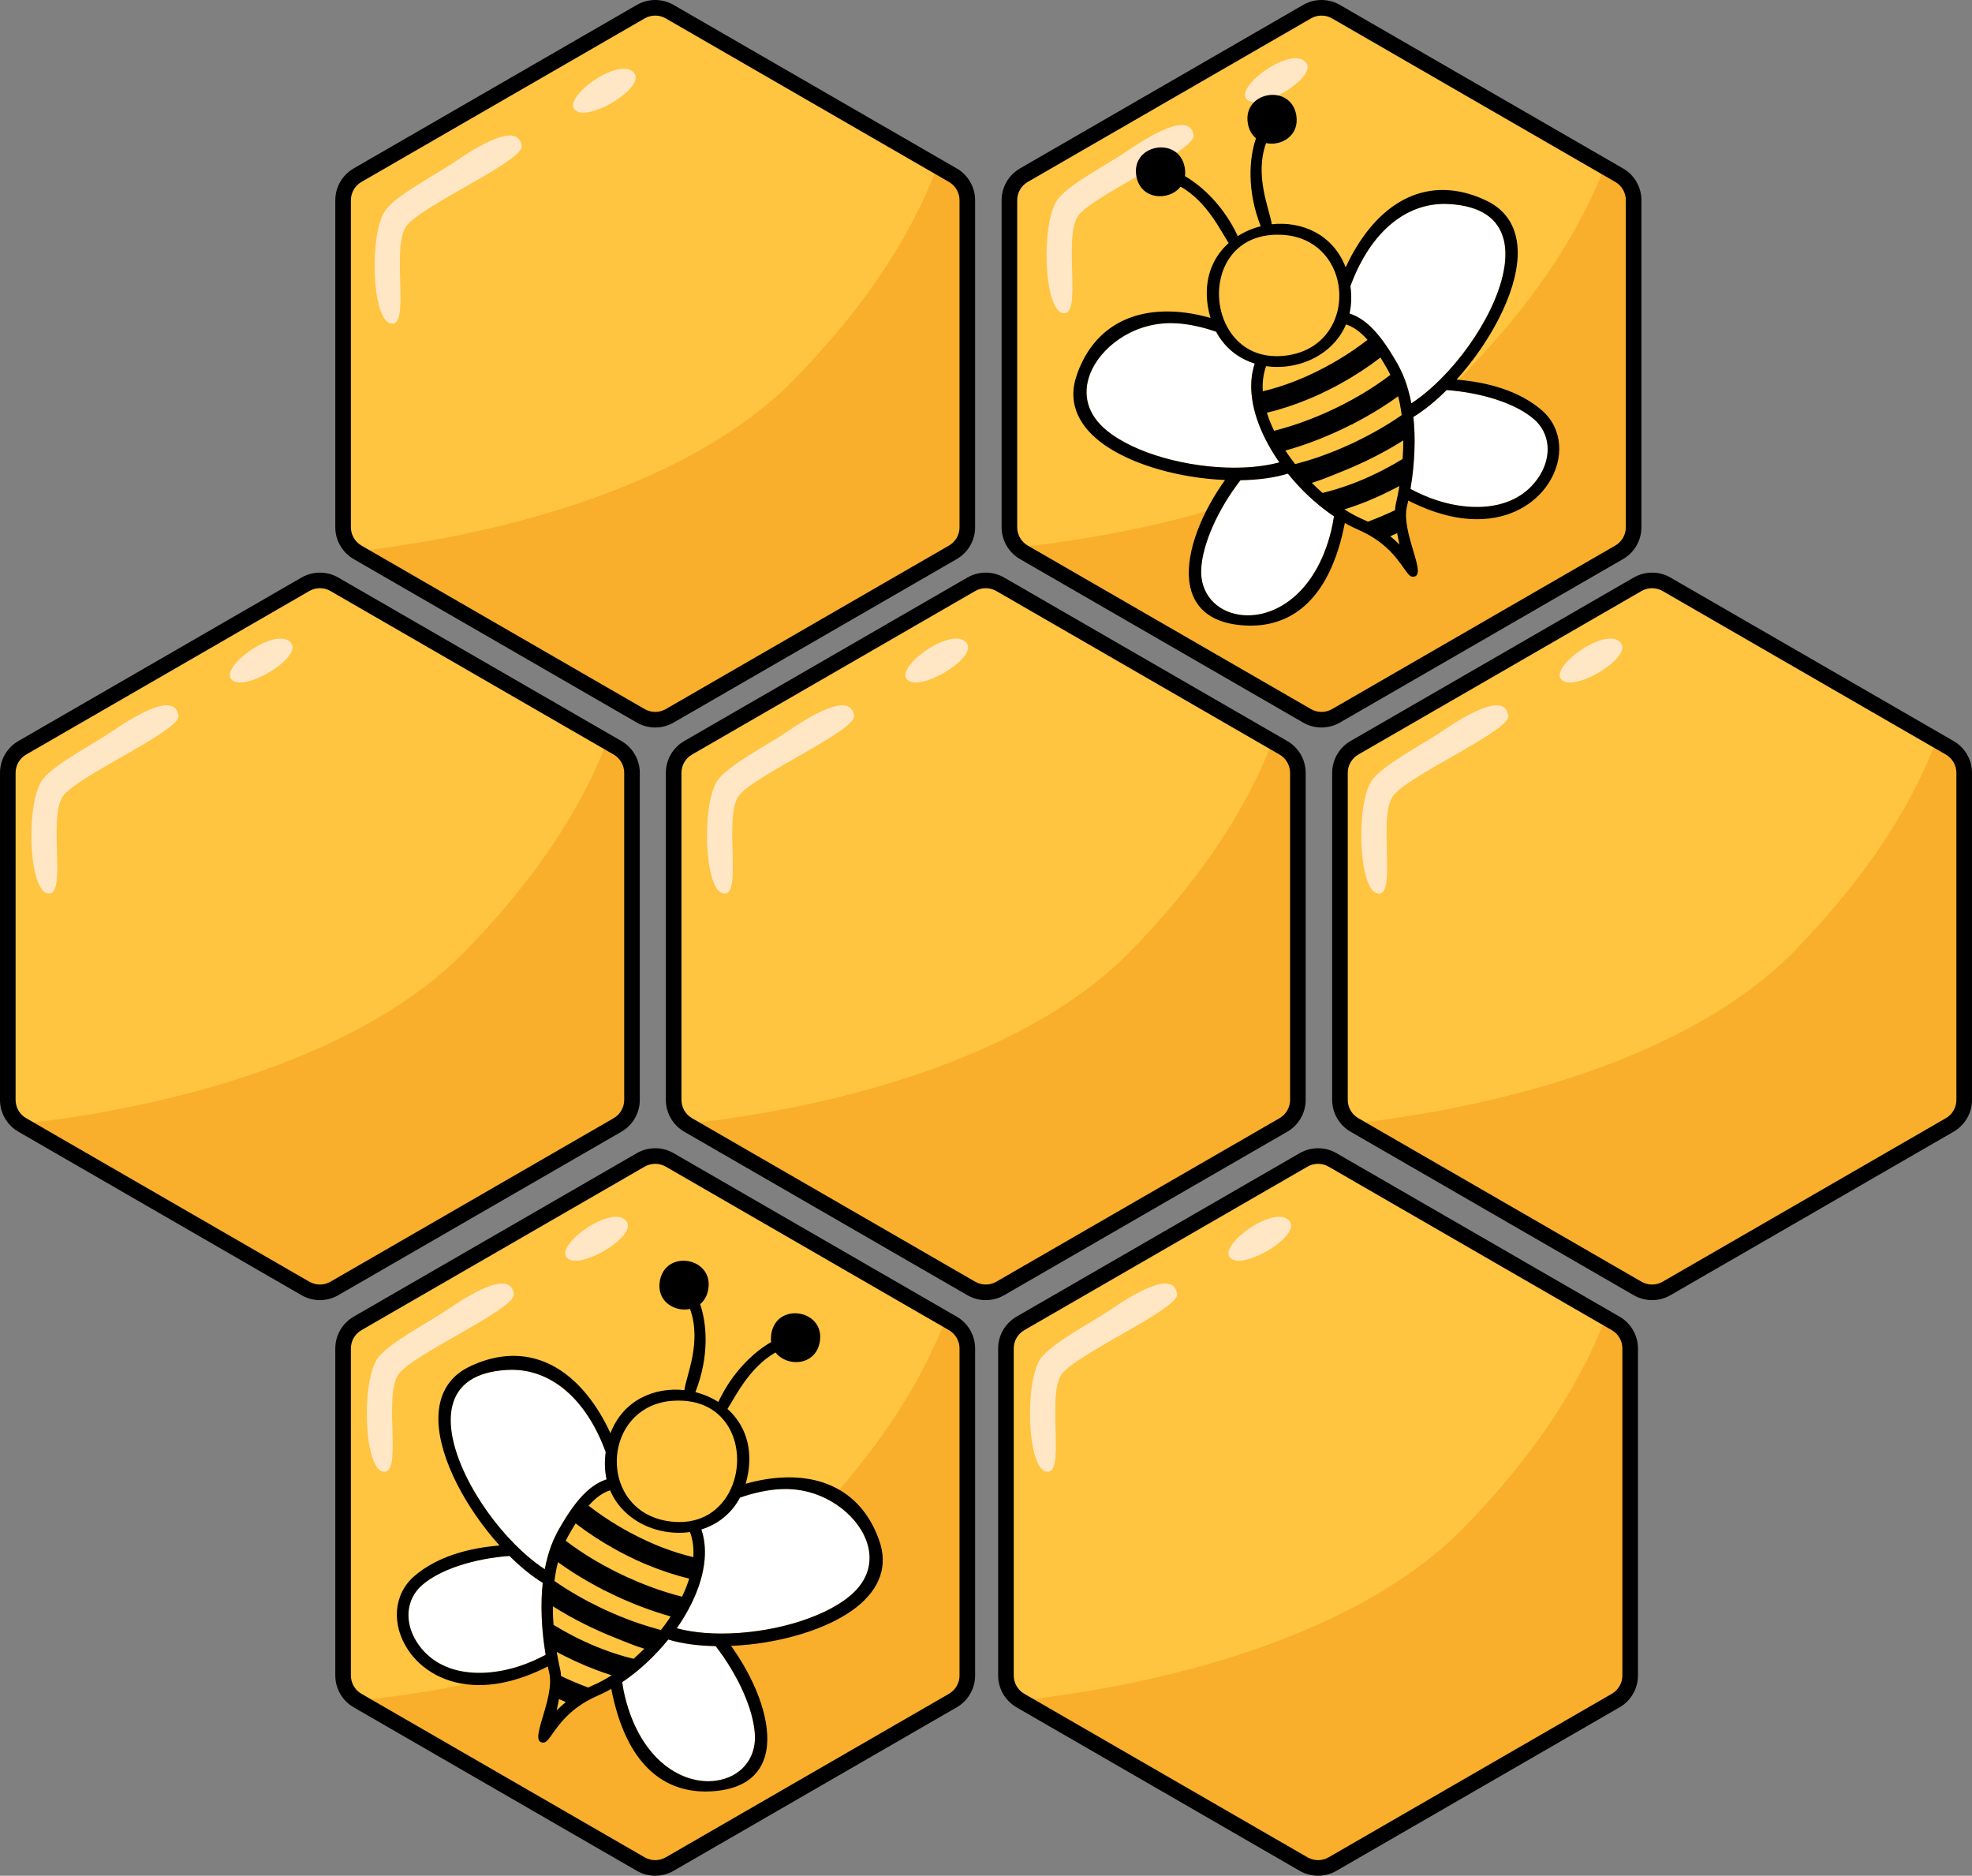 <?xml version="1.0" encoding="UTF-8"?><svg xmlns="http://www.w3.org/2000/svg" xmlns:xlink="http://www.w3.org/1999/xlink" height="1152.7" preserveAspectRatio="xMidYMid meet" version="1.0" viewBox="0.0 0.0 1212.0 1152.7" width="1212.0" zoomAndPan="magnify"><rect x="0.0" y="0.0" width="1212.0" height="1152.7" fill="#808080" stroke="none"/><defs><clipPath id="a"><path d="M 0 0 L 1211.988 0 L 1211.988 1152.691 L 0 1152.691 Z M 0 0"/></clipPath></defs><g><g id="change1_1"><path d="M 809.43 3.641 L 623.164 111.18 C 621.445 112.172 620.383 114.012 620.383 115.988 L 620.383 331.074 C 620.383 333.062 621.445 334.898 623.164 335.891 L 809.43 443.43 C 811.148 444.426 813.27 444.426 814.988 443.43 L 1001.262 335.891 C 1002.98 334.898 1004.039 333.062 1004.039 331.074 L 1004.039 115.988 C 1004.039 114.012 1002.98 112.172 1001.262 111.18 L 814.988 3.641 C 813.27 2.648 811.148 2.648 809.43 3.641 Z M 1012.59 355.527 L 826.328 463.07 C 824.609 464.062 823.551 465.898 823.551 467.887 L 823.551 682.965 C 823.551 684.953 824.609 686.789 826.328 687.781 L 1012.59 795.32 C 1014.309 796.316 1016.43 796.316 1018.148 795.32 L 1204.422 687.781 C 1206.141 686.789 1207.199 684.953 1207.199 682.965 L 1207.199 467.887 C 1207.199 465.898 1206.141 464.062 1204.422 463.07 L 1018.148 355.527 C 1016.43 354.535 1014.309 354.535 1012.59 355.527 Z M 993.023 813.277 L 818.973 712.777 C 813.477 709.613 806.707 709.613 801.215 712.777 L 627.133 813.277 C 621.637 816.441 618.254 822.316 618.254 828.672 L 618.254 1029.648 C 618.254 1036 621.637 1041.809 627.098 1045.012 C 627.098 1045.039 627.133 1045.039 627.133 1045.039 L 801.215 1145.539 C 802.812 1146.469 804.504 1147.109 806.262 1147.488 C 809.867 1148.289 813.668 1147.941 817.117 1146.469 C 817.758 1146.211 818.363 1145.891 818.973 1145.539 L 993.023 1045.039 C 998.516 1041.852 1001.898 1036 1001.898 1029.648 L 1001.898 828.672 C 1001.898 822.316 998.516 816.441 993.023 813.277 Z M 399.914 709.262 L 213.648 816.801 C 211.93 817.793 210.867 819.629 210.867 821.617 L 210.867 1036.699 C 210.867 1038.68 211.93 1040.52 213.648 1041.512 L 399.914 1149.051 C 401.637 1150.051 403.754 1150.051 405.477 1149.051 L 591.738 1041.512 C 593.461 1040.52 594.52 1038.68 594.52 1036.699 L 594.52 821.617 C 594.52 819.629 593.461 817.793 591.738 816.801 L 405.477 709.262 C 403.754 708.266 401.637 708.266 399.914 709.262 Z M 603.078 355.527 L 416.812 463.07 C 415.094 464.062 414.035 465.898 414.035 467.887 L 414.035 682.965 C 414.035 684.953 415.094 686.789 416.812 687.781 L 603.078 795.32 C 604.801 796.316 606.918 796.316 608.641 795.32 L 794.906 687.781 C 796.625 686.789 797.684 684.953 797.684 682.965 L 797.684 467.887 C 797.684 465.898 796.625 464.062 794.906 463.07 L 608.641 355.527 C 606.918 354.535 604.801 354.535 603.078 355.527 Z M 193.836 355.527 L 7.57 463.07 C 5.852 464.062 4.793 465.898 4.793 467.887 L 4.793 682.965 C 4.793 684.953 5.852 686.789 7.57 687.781 L 193.836 795.32 C 195.559 796.316 197.676 796.316 199.395 795.32 L 385.66 687.781 C 387.383 686.789 388.441 684.953 388.441 682.965 L 388.441 467.887 C 388.441 465.898 387.383 464.062 385.66 463.07 L 199.395 355.527 C 197.676 354.535 195.559 354.535 193.836 355.527 Z M 405.477 3.641 L 591.738 111.18 C 593.461 112.172 594.52 114.012 594.52 115.988 L 594.52 331.074 C 594.52 333.062 593.461 334.898 591.738 335.891 L 405.477 443.43 C 403.754 444.426 401.637 444.426 399.914 443.43 L 213.648 335.891 C 211.93 334.898 210.867 333.062 210.867 331.074 L 210.867 115.988 C 210.867 114.012 211.93 112.172 213.648 111.18 L 399.914 3.641 C 401.637 2.648 403.754 2.648 405.477 3.641" fill="#ffc440"/></g><g id="change2_1"><path d="M 993.023 104.531 L 986.824 100.961 C 969.324 146.852 938.859 189.801 899.93 229.785 C 838.738 292.73 727.027 325.18 627.098 336.262 C 627.098 336.293 627.133 336.293 627.133 336.293 L 801.215 436.797 C 802.812 437.723 804.504 438.359 806.262 438.742 L 817.117 437.723 C 817.758 437.465 818.363 437.145 818.973 436.797 L 993.023 336.293 C 998.516 333.098 1001.898 327.254 1001.898 320.898 L 1001.898 119.93 C 1001.898 113.57 998.516 107.691 993.023 104.531 Z M 581.637 107.512 L 575.441 103.941 C 557.938 149.828 527.473 192.785 488.543 232.77 C 427.352 295.715 315.641 328.16 215.715 339.242 C 215.715 339.273 215.742 339.273 215.742 339.273 L 389.828 439.777 C 391.426 440.703 393.117 441.344 394.875 441.727 L 405.73 440.703 C 406.371 440.449 406.977 440.129 407.586 439.777 L 581.637 339.273 C 587.129 336.082 590.516 330.238 590.516 323.883 L 590.516 122.91 C 590.516 116.551 587.129 110.68 581.637 107.512 Z M 379.395 458.906 L 373.199 455.328 C 355.699 501.223 325.234 544.176 286.301 584.16 C 225.113 647.105 113.402 679.551 13.473 690.633 C 13.473 690.664 13.504 690.664 13.504 690.664 L 187.59 791.168 C 189.184 792.094 190.879 792.734 192.633 793.117 L 203.492 792.094 C 204.133 791.84 204.738 791.52 205.344 791.168 L 379.395 690.664 C 384.891 687.473 388.273 681.629 388.273 675.273 L 388.273 474.301 C 388.273 467.945 384.891 462.066 379.395 458.906 Z M 587.766 813.277 L 581.57 809.703 C 564.07 855.594 533.602 898.547 494.672 938.531 C 433.484 1001.48 321.77 1033.93 221.844 1045.012 C 221.844 1045.039 221.875 1045.039 221.875 1045.039 L 395.957 1145.539 C 397.555 1146.469 399.246 1147.109 401.004 1147.488 L 411.863 1146.469 C 412.5 1146.211 413.105 1145.891 413.715 1145.539 L 587.766 1045.039 C 593.258 1041.852 596.645 1036 596.645 1029.648 L 596.645 828.672 C 596.645 822.316 593.258 816.441 587.766 813.277 Z M 788.355 458.906 L 782.16 455.328 C 764.656 501.223 734.191 544.176 695.262 584.16 C 634.07 647.105 522.359 679.551 422.43 690.633 C 422.43 690.664 422.465 690.664 422.465 690.664 L 596.547 791.168 C 598.145 792.094 599.836 792.734 601.594 793.117 L 612.449 792.094 C 613.09 791.84 613.695 791.52 614.305 791.168 L 788.355 690.664 C 793.848 687.473 797.23 681.629 797.23 675.273 L 797.23 474.301 C 797.23 467.945 793.848 462.066 788.355 458.906 Z M 1196.199 458.906 L 1190 455.328 C 1172.5 501.223 1142.031 544.176 1103.102 584.16 C 1041.91 647.105 930.203 679.551 830.273 690.633 C 830.273 690.664 830.305 690.664 830.305 690.664 L 1004.391 791.168 C 1005.988 792.094 1007.68 792.734 1009.441 793.117 L 1020.289 792.094 C 1020.93 791.84 1021.539 791.52 1022.148 791.168 L 1196.199 690.664 C 1201.691 687.473 1205.078 681.629 1205.078 675.273 L 1205.078 474.301 C 1205.078 467.945 1201.691 462.066 1196.199 458.906 Z M 1001.898 828.672 L 1001.898 1029.648 C 1001.898 1036 998.516 1041.852 993.023 1045.039 L 818.973 1145.539 C 818.363 1145.891 817.758 1146.211 817.117 1146.469 L 806.262 1147.488 C 804.504 1147.109 802.812 1146.469 801.215 1145.539 L 627.133 1045.039 C 627.133 1045.039 627.098 1045.039 627.098 1045.012 C 727.027 1033.93 838.738 1001.48 899.93 938.531 C 938.859 898.547 969.324 855.594 986.824 809.703 L 993.023 813.277 C 998.516 816.441 1001.898 822.316 1001.898 828.672" fill="#f9af2b"/></g><g id="change3_1"><path d="M 768.125 62.219 C 778.121 66.379 809.703 46.93 802.695 38.379 C 793.414 27.059 754.195 56.441 768.125 62.219 Z M 652.836 192.324 C 665.676 195.879 653.277 147.191 662.422 132.949 C 670.387 120.551 734.945 92.551 733.613 83.219 C 731.387 67.641 705.379 84.211 691.656 93.57 C 681.289 100.629 656.262 113.57 649.785 122.859 C 639.895 137.059 641.367 189.148 652.836 192.324 Z M 961.551 418.848 C 971.547 423 1003.129 403.559 996.117 395.004 C 986.84 383.684 947.617 413.062 961.551 418.848 Z M 846.258 548.949 C 859.098 552.504 846.699 503.816 855.844 489.578 C 863.809 477.176 928.367 449.172 927.035 439.848 C 924.812 424.266 898.801 440.84 885.078 450.191 C 874.711 457.254 849.684 470.191 843.207 479.488 C 833.316 493.684 834.789 545.773 846.258 548.949 Z M 559.418 418.848 C 569.414 423 600.992 403.559 593.984 395.004 C 584.707 383.684 545.484 413.062 559.418 418.848 Z M 444.125 548.949 C 456.969 552.504 444.57 503.816 453.715 489.578 C 461.676 477.176 526.238 449.172 524.906 439.848 C 522.68 424.266 496.668 440.84 482.945 450.191 C 472.578 457.254 447.551 470.191 441.074 479.488 C 431.188 493.684 432.66 545.773 444.125 548.949 Z M 757.949 774.184 C 767.945 778.336 799.523 758.891 792.516 750.34 C 783.238 739.016 744.016 768.395 757.949 774.184 Z M 642.656 904.281 C 655.496 907.84 643.102 859.148 652.242 844.914 C 660.207 832.512 724.77 804.508 723.438 795.184 C 721.211 779.602 695.199 796.176 681.477 805.527 C 671.109 812.59 646.082 825.523 639.605 834.82 C 629.719 849.02 631.191 901.109 642.656 904.281 Z M 350.355 774.184 C 360.352 778.336 391.934 758.891 384.922 750.34 C 375.645 739.016 336.426 768.395 350.355 774.184 Z M 235.062 904.281 C 247.906 907.84 235.508 859.148 244.652 844.914 C 252.613 832.512 317.176 804.508 315.844 795.184 C 313.617 779.602 287.609 796.176 273.883 805.527 C 263.52 812.59 238.488 825.523 232.016 834.82 C 222.125 849.02 223.598 901.109 235.062 904.281 Z M 144.195 418.848 C 154.191 423 185.77 403.559 178.762 395.004 C 169.484 383.684 130.262 413.062 144.195 418.848 Z M 28.902 548.949 C 41.742 552.504 29.348 503.816 38.488 489.578 C 46.453 477.176 111.016 449.172 109.684 439.848 C 107.457 424.266 81.445 440.84 67.723 450.191 C 57.355 457.254 32.328 470.191 25.852 479.488 C 15.965 493.684 17.438 545.773 28.902 548.949 Z M 355.148 68.672 C 365.145 72.82 396.723 53.371 389.715 44.82 C 380.438 33.5 341.215 62.879 355.148 68.672 Z M 236.805 129.301 C 243.281 120.012 268.309 107.07 278.676 100.012 C 292.398 90.66 318.41 74.078 320.637 89.66 C 321.969 98.988 257.406 127 249.441 139.398 C 240.301 153.633 252.699 202.32 239.855 198.766 C 228.391 195.594 226.914 143.5 236.805 129.301" fill="#ffe7c5"/></g><g id="change1_2"><path d="M 333.984 1067.641 C 333.984 1067.641 344.23 1048.539 365.941 1039.148 C 402.355 1023.391 441.961 970.977 426.242 937.523 C 440.488 934.477 453.012 924.031 456.312 904.891 C 465.461 851.809 385.176 837.891 376.012 891.051 C 374.656 898.93 375.281 905.938 377.34 912 C 365.723 914.027 356.785 923.719 346.32 942.262 C 329.633 971.84 338.277 1015.828 340.969 1027.109 C 343.66 1038.398 333.984 1067.641 333.984 1067.641 Z M 868.254 351.176 C 868.254 351.176 858.008 332.078 836.297 322.684 C 799.883 306.926 760.277 254.512 775.996 221.062 C 761.746 218.012 749.227 207.57 745.926 188.43 C 736.777 135.352 817.062 121.43 826.227 174.586 C 827.582 182.465 826.957 189.477 824.898 195.535 C 836.516 197.562 845.453 207.258 855.914 225.801 C 872.605 255.379 863.961 299.367 861.27 310.652 C 858.578 321.934 868.254 351.176 868.254 351.176" fill="#ffc440"/></g><g id="change4_1"><path d="M 382.363 1033.762 C 382.863 1037.078 383.48 1040.16 384.141 1042.852 C 393.867 1082.281 420.023 1097.148 440.215 1094.27 C 455.023 1092.16 464.578 1081.02 463.996 1066.551 C 463.336 1050.75 453.527 1029.191 439.836 1011.578 C 428.758 1011.391 418.812 1010.012 410.707 1007.52 C 408.723 1010.012 406.629 1012.43 404.441 1014.762 C 402.41 1016.961 400.285 1019.102 398.102 1021.148 C 393.867 1025.129 389.43 1028.801 384.863 1032.039 C 384.031 1032.621 383.195 1033.199 382.363 1033.762 Z M 415.93 1000.609 C 421.156 1002.031 426.898 1002.961 432.977 1003.461 C 436.406 1003.73 439.93 1003.871 443.52 1003.871 C 472.133 1003.879 504.758 995.277 522.273 980.812 C 533.762 971.324 537.27 958.922 532.141 945.906 C 526.066 930.547 506.91 915.027 482.66 915.027 C 481.496 915.027 480.316 915.074 479.137 915.137 C 471.438 915.625 463.16 917.402 454.805 920.316 C 449.406 930.469 440.766 936.855 431.07 939.879 C 433.023 945.672 433.605 951.902 433.055 958.34 C 432.691 962.668 431.809 967.09 430.488 971.527 C 429.371 975.273 427.938 979.035 426.223 982.781 C 425.797 983.691 425.375 984.621 424.918 985.535 C 423.785 987.863 422.523 990.16 421.188 992.441 C 420.652 993.371 420.086 994.285 419.52 995.195 C 418.371 997.023 417.176 998.832 415.93 1000.609 Z M 256.145 1009.078 C 271 1032.371 302.914 1031.629 327.941 1020.551 C 330.41 1019.469 332.898 1018.238 335.352 1016.93 C 335.035 1015.039 334.723 1012.969 334.426 1010.75 C 333.746 1005.738 333.18 999.996 332.945 993.828 C 332.785 990.191 332.754 986.398 332.883 982.527 C 332.992 979.301 333.211 976.012 333.574 972.707 C 326.887 968.617 319.898 962.918 313.113 956.168 C 292.023 957.727 270.777 964.145 259.352 974.156 C 249.562 982.719 248.289 996.738 256.145 1009.078 Z M 277.988 863.957 C 281.277 850.453 292.496 843.027 311.336 841.879 C 312.391 841.801 313.445 841.77 314.484 841.77 C 337.918 841.77 358.109 858.117 370.227 887.109 C 370.953 888.84 371.645 890.602 372.273 892.363 C 371.426 898.457 371.691 904.059 372.824 909.109 C 366.969 911 361.637 914.855 356.348 920.898 C 353.672 923.949 351.027 927.57 348.32 931.773 C 346.637 934.371 344.953 937.203 343.223 940.258 C 342.828 940.949 342.449 941.656 342.09 942.383 C 340.781 944.898 339.648 947.512 338.656 950.172 C 338.027 951.918 337.445 953.68 336.926 955.477 C 336.816 955.836 336.723 956.199 336.629 956.562 C 335.902 959.125 335.305 961.723 334.816 964.336 C 331.07 961.879 327.309 959 323.613 955.789 C 321.266 953.742 318.922 951.555 316.641 949.258 C 292.262 924.832 272.273 887.312 277.988 863.957 Z M 817.375 315.578 C 812.809 312.336 808.371 308.668 804.137 304.688 C 801.949 302.641 799.824 300.5 797.797 298.297 C 795.609 295.969 793.516 293.547 791.531 291.059 C 783.426 293.547 773.48 294.93 762.402 295.117 C 748.711 312.73 738.902 334.289 738.242 350.09 C 737.66 364.555 747.215 375.695 762.023 377.805 C 782.215 380.688 808.371 365.812 818.098 326.391 C 818.758 323.699 819.371 320.613 819.875 317.293 C 819.043 316.742 818.207 316.16 817.375 315.578 Z M 782.719 278.734 C 782.152 277.82 781.586 276.91 781.051 275.98 C 779.715 273.699 778.453 271.402 777.32 269.07 C 776.863 268.16 776.438 267.23 776.016 266.316 C 774.301 262.57 772.867 258.812 771.75 255.066 C 770.426 250.629 769.547 246.203 769.184 241.879 C 768.633 235.441 769.215 229.207 771.168 223.414 C 761.473 220.395 752.832 214.004 747.434 203.855 C 739.078 200.941 730.801 199.164 723.102 198.676 C 721.922 198.613 720.742 198.566 719.578 198.566 C 695.324 198.566 676.172 214.082 670.098 229.445 C 664.969 242.461 668.477 254.859 679.965 264.352 C 697.48 278.812 730.105 287.422 758.719 287.406 C 762.309 287.406 765.832 287.266 769.262 286.996 C 775.34 286.492 781.082 285.566 786.309 284.148 C 785.062 282.371 783.867 280.562 782.719 278.734 Z M 942.883 257.691 C 931.461 247.684 910.211 241.262 889.121 239.703 C 882.34 246.457 875.352 252.152 868.664 256.246 C 869.027 259.551 869.246 262.84 869.355 266.066 C 869.48 269.938 869.449 273.73 869.293 277.367 C 869.059 283.535 868.492 289.277 867.812 294.285 C 867.516 296.504 867.199 298.582 866.887 300.469 C 869.34 301.773 871.828 303.004 874.297 304.09 C 899.32 315.168 931.238 315.906 946.094 292.617 C 953.949 280.277 952.672 266.254 942.883 257.691 Z M 885.598 232.797 C 883.316 235.094 880.973 237.281 878.625 239.328 C 874.93 242.539 871.164 245.418 867.422 247.871 C 866.934 245.262 866.336 242.664 865.609 240.098 C 865.516 239.734 865.422 239.375 865.312 239.012 C 864.793 237.219 864.211 235.457 863.582 233.711 C 862.59 231.051 861.457 228.438 860.148 225.918 C 859.789 225.195 859.41 224.484 859.016 223.793 C 857.285 220.742 855.602 217.906 853.918 215.312 C 851.211 211.109 848.566 207.488 845.891 204.438 C 840.602 198.395 835.27 194.535 829.414 192.648 C 830.547 187.598 830.812 181.992 829.965 175.902 C 830.594 174.141 831.285 172.379 832.012 170.645 C 844.129 141.66 864.32 125.301 887.754 125.301 C 888.793 125.301 889.848 125.34 890.902 125.41 C 909.738 126.559 920.961 133.988 924.25 147.5 C 929.965 170.852 909.977 208.371 885.598 232.797" fill="#fff"/></g><g clip-path="url(#a)" id="change5_1"><path d="M 342.105 1051.109 C 342.641 1048.828 343.129 1046.488 343.551 1044.129 C 344.953 1044.77 346.352 1045.391 347.754 1045.969 C 345.676 1047.68 343.789 1049.41 342.105 1051.109 Z M 344.828 1029.98 C 344.766 1028.531 344.605 1027.191 344.324 1026.031 C 344.039 1024.828 343.613 1022.961 343.145 1020.539 C 342.938 1019.48 342.277 1015.801 342.168 1015.141 C 342.781 1015.48 343.41 1015.809 344.039 1016.129 C 345.156 1016.73 346.305 1017.309 347.438 1017.879 C 356.078 1022.238 365.145 1026.012 374.305 1028.969 C 374.84 1029.16 375.391 1029.328 375.926 1029.512 C 375.438 1029.82 374.965 1030.121 374.477 1030.398 C 371.141 1032.461 367.805 1034.211 364.5 1035.641 C 363.477 1036.078 362.484 1036.559 361.508 1037.039 C 355.953 1034.969 350.352 1032.609 344.828 1029.98 Z M 449.281 914.762 C 448.555 916.383 447.707 917.953 446.762 919.465 C 445.344 921.73 443.676 923.84 441.773 925.73 C 438.168 929.336 433.715 932.152 428.426 933.773 C 427.875 933.961 427.309 934.117 426.742 934.242 C 424.918 934.715 422.996 935.047 420.984 935.203 C 420.008 935.281 419.016 935.328 417.992 935.348 C 416.184 935.359 414.309 935.266 412.359 935.031 C 411.523 934.938 410.691 934.812 409.84 934.668 C 399.469 932.891 391.773 927.871 386.676 921.242 C 385.117 919.215 383.793 917.027 382.723 914.746 C 382.266 913.801 381.859 912.84 381.512 911.848 C 381.008 910.512 380.582 909.156 380.238 907.773 C 379.844 906.152 379.547 904.516 379.355 902.863 L 379.355 902.848 C 378.914 899.117 379.004 895.34 379.605 891.609 C 382.121 876.059 393.738 862.039 413.805 860.797 C 449.027 858.621 459.59 891.941 449.281 914.762 Z M 397.645 961.551 C 406.172 965.121 414.906 968.031 423.594 970.078 C 422.461 973.777 420.984 977.492 419.188 981.191 C 418.777 981.078 418.371 980.984 417.945 980.875 C 412.453 979.461 406.758 977.68 400.965 975.57 C 398.133 974.531 395.266 973.414 392.402 972.234 C 391.363 971.797 386.77 969.812 385.523 969.23 C 383.887 968.488 382.25 967.719 380.629 966.914 C 379.387 966.316 378.16 965.703 376.934 965.09 C 376.004 964.617 371.961 962.461 370.855 961.848 C 365.883 959.109 361.004 956.152 356.301 952.988 C 353.355 951.004 350.477 948.961 347.691 946.836 C 348.211 945.766 348.746 944.727 349.328 943.703 C 350.855 940.98 352.348 938.477 353.797 936.18 C 361.273 941.941 369.613 947.402 378.461 952.281 C 379.527 952.863 380.582 953.445 381.652 954.012 C 382.801 954.609 383.934 955.191 385.102 955.773 C 386.879 956.688 388.672 957.551 390.48 958.402 C 391.68 958.953 392.875 959.504 394.07 960.039 C 395.266 960.559 396.445 961.062 397.645 961.551 Z M 368.371 987.598 C 363.855 985.426 359.367 983.062 354.977 980.527 C 350.082 977.742 345.312 974.738 340.75 971.559 C 340.891 970.41 341.066 969.246 341.254 968.098 C 341.68 965.375 342.246 962.652 342.938 959.992 C 349.141 964.492 355.688 968.664 362.422 972.457 C 365.191 974.031 367.992 975.539 370.809 976.973 C 370.809 977.098 370.824 977.211 370.824 977.336 C 370.938 977.273 371.047 977.211 371.141 977.145 C 372.055 977.617 376.648 979.867 378.035 980.516 C 379.641 981.285 381.262 982.008 382.863 982.719 C 383.465 983 384.082 983.254 384.691 983.504 C 385.52 983.848 389.348 985.488 390.434 985.93 C 391.68 986.414 392.922 986.902 394.148 987.359 C 400.32 989.719 406.395 991.719 412.23 993.34 C 411.145 994.992 409.996 996.629 408.816 998.25 C 407.969 999.398 407.102 1000.531 406.219 1001.672 C 401.988 1000.578 397.598 999.289 393.125 997.762 C 390.246 996.805 387.336 995.73 384.391 994.586 C 383.32 994.176 382.25 993.75 381.18 993.309 C 379.969 992.82 378.758 992.301 377.547 991.781 C 376.617 991.391 375.695 990.98 374.762 990.555 C 373.605 990.031 372.43 989.531 371.281 988.996 C 370.305 988.539 369.348 988.066 368.371 987.598 Z M 370.227 887.109 C 370.953 888.84 371.645 890.602 372.273 892.363 C 371.426 898.457 371.691 904.059 372.824 909.109 C 366.969 911 361.637 914.855 356.348 920.898 C 353.672 923.949 351.027 927.57 348.32 931.773 C 346.637 934.371 344.953 937.203 343.223 940.258 C 342.828 940.949 342.449 941.656 342.09 942.383 C 340.781 944.898 339.648 947.512 338.656 950.172 C 338.027 951.918 337.445 953.68 336.926 955.477 C 336.816 955.836 336.723 956.199 336.629 956.562 C 335.902 959.125 335.305 961.723 334.816 964.336 C 331.07 961.879 327.309 959 323.613 955.789 C 321.266 953.742 318.922 951.555 316.641 949.258 C 292.262 924.832 272.273 887.312 277.988 863.957 C 281.277 850.453 292.496 843.027 311.336 841.879 C 312.391 841.801 313.445 841.77 314.484 841.77 C 337.918 841.77 358.109 858.117 370.227 887.109 Z M 416.215 941.941 C 418.844 942.004 421.473 941.844 424.066 941.469 C 425.848 946.301 426.461 951.508 426.113 956.922 C 419.535 955.363 412.957 953.27 406.504 950.754 C 405.133 950.219 403.766 949.668 402.41 949.086 C 401.184 948.582 399.973 948.047 398.746 947.496 C 394.859 945.75 391.031 943.859 387.32 941.859 C 386.141 941.23 384.973 940.586 383.809 939.926 C 382.566 939.234 381.34 938.523 380.129 937.801 C 373.562 933.898 367.379 929.68 361.762 925.305 C 366.121 920.363 370.402 917.309 374.98 915.832 C 376.207 918.742 377.734 921.418 379.547 923.871 C 380.82 925.605 382.234 927.227 383.762 928.719 C 384.941 929.887 386.203 930.984 387.508 932.008 C 392.828 936.148 399.09 939.043 405.684 940.602 C 407.211 940.965 408.738 941.246 410.297 941.469 C 412.266 941.75 414.23 941.906 416.215 941.941 Z M 522.273 980.812 C 504.758 995.277 472.133 1003.879 443.52 1003.871 C 439.93 1003.871 436.406 1003.73 432.977 1003.461 C 426.898 1002.961 421.156 1002.031 415.93 1000.609 C 417.176 998.832 418.371 997.023 419.52 995.195 C 420.086 994.285 420.652 993.371 421.188 992.441 C 422.523 990.16 423.785 987.863 424.918 985.535 C 425.375 984.621 425.797 983.691 426.223 982.781 C 427.938 979.035 429.371 975.273 430.488 971.527 C 431.809 967.09 432.691 962.668 433.055 958.34 C 433.605 951.902 433.023 945.672 431.07 939.879 C 440.766 936.855 449.406 930.469 454.805 920.316 C 463.16 917.402 471.438 915.625 479.137 915.137 C 480.316 915.074 481.496 915.027 482.66 915.027 C 506.91 915.027 526.066 930.547 532.141 945.906 C 537.27 958.922 533.762 971.324 522.273 980.812 Z M 384.141 1042.852 C 383.48 1040.16 382.863 1037.078 382.363 1033.762 C 383.195 1033.199 384.031 1032.621 384.863 1032.039 C 389.43 1028.801 393.867 1025.129 398.102 1021.148 C 400.285 1019.102 402.41 1016.961 404.441 1014.762 C 406.629 1012.43 408.723 1010.012 410.707 1007.52 C 418.812 1010.012 428.758 1011.391 439.836 1011.578 C 453.527 1029.191 463.336 1050.75 463.996 1066.551 C 464.578 1081.02 455.023 1092.16 440.215 1094.27 C 420.023 1097.148 393.867 1082.281 384.141 1042.852 Z M 352.664 1005.539 C 348.367 1003.328 344.195 1000.988 340.199 998.535 C 339.934 994.898 339.773 991.059 339.789 987.109 C 346.414 991.309 353.277 995.117 360.312 998.566 C 361.414 999.117 362.531 999.668 363.648 1000.191 C 364.719 1000.691 365.789 1001.191 366.875 1001.672 C 369.301 1002.801 371.754 1003.871 374.227 1004.891 C 375.359 1005.359 380.379 1007.391 381.387 1007.801 C 386.848 1010.012 391.602 1011.898 396.008 1013.172 C 393.852 1015.34 391.633 1017.398 389.383 1019.371 C 386.578 1018.711 383.777 1017.941 380.977 1017.09 C 379.621 1016.68 378.285 1016.25 376.949 1015.801 C 375.801 1015.422 374.648 1015.012 373.5 1014.602 C 368.746 1012.898 364.059 1010.98 359.492 1008.84 C 358.406 1008.352 357.34 1007.852 356.27 1007.328 C 355.055 1006.75 353.859 1006.148 352.664 1005.539 Z M 259.352 974.156 C 270.777 964.145 292.023 957.727 313.113 956.168 C 319.898 962.918 326.887 968.617 333.574 972.707 C 333.211 976.012 332.992 979.301 332.883 982.527 C 332.754 986.398 332.785 990.191 332.945 993.828 C 333.18 999.996 333.746 1005.738 334.426 1010.75 C 334.723 1012.969 335.035 1015.039 335.352 1016.93 C 332.898 1018.238 330.41 1019.469 327.941 1020.551 C 302.914 1031.629 271 1032.371 256.145 1009.078 C 248.289 996.738 249.562 982.719 259.352 974.156 Z M 250.965 1014.148 C 258.816 1025.809 273.645 1035.531 294.434 1035.531 C 306.551 1035.531 320.715 1032.23 336.707 1024.059 C 336.863 1024.828 337.008 1025.52 337.145 1026.141 C 337.277 1026.719 337.414 1027.219 337.508 1027.648 C 338.469 1031.711 338.137 1036.398 337.227 1041.18 C 336.562 1044.711 335.59 1048.281 334.598 1051.672 C 333.133 1056.699 331.621 1061.328 331.055 1064.77 C 330.41 1068.66 330.977 1071.051 334.141 1070.871 C 335.367 1070.789 336.516 1069.609 337.934 1067.719 C 339.914 1065.07 342.418 1061.059 346.414 1056.719 C 348.73 1054.172 351.578 1051.52 355.102 1048.961 C 358.473 1046.52 362.484 1044.16 367.285 1042.078 C 368.527 1041.551 369.754 1040.98 371 1040.352 C 372.574 1039.578 374.145 1038.738 375.703 1037.859 C 376.191 1040.461 376.773 1043.148 377.469 1045.91 C 388.609 1090.738 413.414 1100.941 433.668 1100.941 C 434.957 1100.941 436.234 1100.891 437.492 1100.809 C 463.238 1099.23 470.117 1084.898 471.359 1073.148 C 473.297 1054.699 463.254 1030.879 449.328 1011.441 C 453.039 1011.281 456.852 1011 460.723 1010.59 C 487.305 1007.719 511.871 999.148 526.461 987.629 C 540.906 976.203 545.77 962.164 540.48 947.023 C 531.527 920.914 510.895 907.016 482.312 907.914 C 474.523 908.148 466.371 909.535 458.266 911.832 C 458.879 909.82 459.383 907.711 459.762 905.492 C 460.297 902.391 460.547 899.398 460.547 896.551 C 460.547 883.457 455.195 873.07 447.109 865.832 C 452.066 858.152 460.5 840.305 476.648 831.129 C 483.621 840.195 501.277 839.5 503.844 824.613 C 507.227 804.926 477.48 799.824 474.082 819.496 C 473.77 821.355 473.734 823.102 473.973 824.707 C 463.145 830.988 450.113 843.137 441.488 861.551 C 437.176 858.812 432.395 856.766 427.402 855.508 L 427.387 855.508 C 436.059 833.41 434.469 813.551 430.316 801.445 C 432.754 799.402 434.598 796.41 435.305 792.336 C 438.688 772.633 408.941 767.531 405.543 787.203 C 403.371 799.777 414.734 806.391 424.098 804.406 C 431.434 824.754 421.863 845.137 420.605 854.277 L 420.59 854.277 C 402.285 852.266 382.961 860.371 375.184 880.766 C 371.188 872.047 366.277 863.895 360.551 856.906 C 341.035 833.098 315.57 826.988 288.848 839.691 C 275.832 845.797 269.129 857.254 269.441 872.836 C 269.93 896.836 286.91 927.445 307.023 949.746 C 288.453 951.258 268.844 956.34 254.648 968.57 C 241.836 979.602 240.324 998.344 250.965 1014.148 Z M 854.484 329.508 C 855.887 328.926 857.285 328.309 858.688 327.664 C 859.109 330.023 859.598 332.371 860.133 334.652 C 858.449 332.953 856.562 331.223 854.484 329.508 Z M 840.73 320.582 C 839.754 320.094 838.762 319.621 837.738 319.184 C 834.434 317.75 831.098 316.004 827.762 313.941 C 827.273 313.656 826.801 313.359 826.312 313.043 C 826.848 312.871 827.398 312.699 827.934 312.508 C 837.094 309.551 846.16 305.773 854.801 301.414 C 855.934 300.848 857.082 300.266 858.199 299.668 C 858.828 299.352 859.457 299.02 860.07 298.676 C 859.961 299.336 859.301 303.02 859.094 304.074 C 858.621 306.496 858.199 308.371 857.914 309.566 C 857.633 310.73 857.473 312.066 857.41 313.516 C 851.887 316.145 846.285 318.504 840.73 320.582 Z M 788.434 144.328 C 808.496 145.578 820.117 159.578 822.629 175.133 C 823.234 178.859 823.324 182.656 822.883 186.383 L 822.883 186.398 C 822.691 188.055 822.395 189.688 822 191.309 C 821.656 192.695 821.23 194.051 820.727 195.387 C 820.379 196.379 819.973 197.34 819.516 198.281 C 818.445 200.562 817.121 202.754 815.562 204.781 C 810.465 211.406 802.77 216.43 792.398 218.207 C 791.547 218.348 790.715 218.473 789.879 218.57 C 787.93 218.805 786.055 218.898 784.246 218.883 C 783.223 218.867 782.23 218.82 781.254 218.742 C 779.242 218.586 777.32 218.254 775.496 217.781 C 774.93 217.656 774.363 217.5 773.812 217.309 C 768.523 215.688 764.07 212.871 760.465 209.27 C 758.562 207.379 756.895 205.27 755.477 203.004 C 754.531 201.492 753.684 199.918 752.957 198.297 C 742.648 175.477 753.211 142.16 788.434 144.328 Z M 808.168 243.574 C 809.363 243.039 810.559 242.488 811.754 241.941 C 813.566 241.09 815.359 240.223 817.137 239.312 C 818.301 238.73 819.438 238.148 820.586 237.551 C 821.656 236.98 822.711 236.398 823.777 235.816 C 832.625 230.938 840.965 225.477 848.441 219.719 C 849.891 222.016 851.383 224.52 852.91 227.238 C 853.492 228.262 854.027 229.301 854.547 230.371 C 851.762 232.496 848.883 234.543 845.938 236.527 C 841.234 239.688 836.355 242.648 831.383 245.387 C 830.277 246 826.234 248.156 825.305 248.629 C 824.078 249.242 822.852 249.855 821.605 250.453 C 819.984 251.258 818.352 252.027 816.715 252.766 C 815.469 253.352 814.211 253.902 812.969 254.438 C 811.93 254.891 810.875 255.332 809.836 255.773 C 806.973 256.953 804.105 258.07 801.273 259.109 C 795.48 261.219 789.785 262.996 784.293 264.414 C 783.867 264.523 783.457 264.617 783.051 264.727 C 781.254 261.031 779.777 257.316 778.645 253.617 C 787.328 251.57 796.066 248.66 804.594 245.086 C 805.789 244.598 806.973 244.098 808.168 243.574 Z M 830.957 272.535 C 829.809 273.07 828.633 273.57 827.477 274.094 C 826.543 274.516 825.621 274.926 824.691 275.32 C 823.48 275.84 822.27 276.359 821.059 276.848 C 819.984 277.285 818.914 277.711 817.848 278.121 C 814.902 279.27 811.992 280.34 809.109 281.301 C 804.641 282.828 800.25 284.117 796.016 285.203 C 795.137 284.07 794.27 282.938 793.422 281.789 C 792.238 280.168 791.09 278.531 790.008 276.879 C 795.844 275.258 801.918 273.258 808.09 270.898 C 809.316 270.441 810.559 269.953 811.805 269.465 C 812.891 269.023 818.773 266.539 819.371 266.254 C 820.977 265.547 822.598 264.824 824.203 264.051 C 825.59 263.406 830.184 261.156 831.098 260.684 C 831.191 260.746 831.301 260.809 831.41 260.871 C 831.41 260.746 831.43 260.637 831.43 260.512 C 834.246 259.078 837.047 257.566 839.816 255.992 C 846.551 252.199 853.098 248.031 859.301 243.527 C 859.992 246.188 860.559 248.91 860.984 251.633 C 861.172 252.781 861.348 253.949 861.488 255.098 C 856.922 258.277 852.156 261.281 847.262 264.066 C 842.867 266.602 838.383 268.961 833.867 271.133 C 832.891 271.605 831.934 272.078 830.957 272.535 Z M 887.754 125.301 C 888.793 125.301 889.848 125.34 890.902 125.41 C 909.738 126.559 920.961 133.988 924.25 147.5 C 929.965 170.852 909.977 208.371 885.598 232.797 C 883.316 235.094 880.973 237.281 878.625 239.328 C 874.93 242.539 871.164 245.418 867.422 247.871 C 866.934 245.262 866.336 242.664 865.609 240.098 C 865.516 239.734 865.422 239.375 865.312 239.012 C 864.793 237.219 864.211 235.457 863.582 233.711 C 862.59 231.051 861.457 228.438 860.148 225.918 C 859.789 225.195 859.41 224.484 859.016 223.793 C 857.285 220.742 855.602 217.906 853.918 215.312 C 851.211 211.109 848.566 207.488 845.891 204.438 C 840.602 198.395 835.27 194.535 829.414 192.648 C 830.547 187.598 830.812 181.992 829.965 175.902 C 830.594 174.141 831.285 172.379 832.012 170.645 C 844.129 141.66 864.32 125.301 887.754 125.301 Z M 791.941 225.008 C 793.5 224.785 795.027 224.504 796.555 224.141 C 803.148 222.582 809.41 219.688 814.73 215.547 C 816.035 214.523 817.297 213.422 818.477 212.258 C 820.004 210.762 821.418 209.141 822.691 207.41 C 824.504 204.953 826.031 202.281 827.258 199.367 C 831.836 200.848 836.117 203.902 840.477 208.844 C 834.859 213.219 828.676 217.438 822.109 221.34 C 820.898 222.062 819.672 222.77 818.43 223.465 C 817.266 224.125 816.098 224.77 814.918 225.398 C 811.203 227.398 807.379 229.285 803.492 231.031 C 802.266 231.586 801.055 232.117 799.824 232.621 C 798.473 233.203 797.102 233.758 795.734 234.289 C 789.281 236.809 782.703 238.902 776.125 240.461 C 775.777 235.047 776.391 229.836 778.172 225.008 C 780.766 225.383 783.395 225.539 786.023 225.477 C 788.008 225.445 789.973 225.289 791.941 225.008 Z M 670.098 229.445 C 676.172 214.082 695.324 198.566 719.578 198.566 C 720.742 198.566 721.922 198.613 723.102 198.676 C 730.801 199.164 739.078 200.941 747.434 203.855 C 752.832 214.004 761.473 220.395 771.168 223.414 C 769.215 229.207 768.633 235.441 769.184 241.879 C 769.547 246.203 770.426 250.629 771.75 255.066 C 772.867 258.812 774.301 262.57 776.016 266.316 C 776.438 267.23 776.863 268.16 777.32 269.07 C 778.453 271.402 779.715 273.699 781.051 275.98 C 781.586 276.91 782.152 277.82 782.719 278.734 C 783.867 280.562 785.062 282.371 786.309 284.148 C 781.082 285.566 775.34 286.492 769.262 286.996 C 765.832 287.266 762.309 287.406 758.719 287.406 C 730.105 287.422 697.48 278.812 679.965 264.352 C 668.477 254.859 664.969 242.461 670.098 229.445 Z M 762.023 377.805 C 747.215 375.695 737.66 364.555 738.242 350.09 C 738.902 334.289 748.711 312.73 762.402 295.117 C 773.48 294.93 783.426 293.547 791.531 291.059 C 793.516 293.547 795.609 295.969 797.797 298.297 C 799.824 300.5 801.949 302.641 804.137 304.688 C 808.371 308.668 812.809 312.336 817.375 315.578 C 818.207 316.16 819.043 316.742 819.875 317.293 C 819.371 320.613 818.758 323.699 818.098 326.391 C 808.371 365.812 782.215 380.688 762.023 377.805 Z M 845.969 290.867 C 844.898 291.387 843.828 291.891 842.742 292.379 C 838.18 294.52 833.488 296.441 828.738 298.141 C 827.59 298.551 826.438 298.957 825.289 299.336 C 823.953 299.793 822.613 300.219 821.262 300.629 C 818.461 301.477 815.656 302.246 812.855 302.91 C 810.605 300.941 808.387 298.879 806.23 296.707 C 810.637 295.434 815.391 293.547 820.852 291.34 C 821.859 290.934 826.879 288.902 828.012 288.43 C 830.484 287.406 832.938 286.336 835.363 285.203 C 836.449 284.73 837.52 284.227 838.59 283.723 C 839.707 283.203 840.824 282.652 841.926 282.102 C 848.961 278.656 855.82 274.848 862.445 270.645 C 862.465 274.598 862.305 278.438 862.039 282.07 C 858.039 284.527 853.871 286.871 849.574 289.074 C 848.379 289.688 847.184 290.285 845.969 290.867 Z M 946.094 292.617 C 931.238 315.906 899.32 315.168 874.297 304.09 C 871.828 303.004 869.34 301.773 866.887 300.469 C 867.199 298.582 867.516 296.504 867.812 294.285 C 868.492 289.277 869.059 283.535 869.293 277.367 C 869.449 273.73 869.48 269.938 869.355 266.066 C 869.246 262.84 869.027 259.551 868.664 256.246 C 875.352 252.152 882.34 246.457 889.121 239.703 C 910.211 241.262 931.461 247.684 942.883 257.691 C 952.672 266.254 953.949 280.277 946.094 292.617 Z M 947.59 252.105 C 933.395 239.879 913.785 234.797 895.215 233.285 C 915.328 210.984 932.309 180.371 932.797 156.371 C 933.109 140.789 926.406 129.328 913.391 123.23 C 886.668 110.531 861.203 116.629 841.688 140.449 C 835.961 147.43 831.051 155.586 827.055 164.305 C 819.277 143.91 799.953 135.801 781.648 137.82 L 781.633 137.82 C 780.375 128.672 770.805 108.289 778.141 87.941 C 787.504 89.93 798.867 83.32 796.695 70.738 C 793.297 51.07 763.551 56.172 766.934 75.871 C 767.641 79.949 769.484 82.941 771.922 84.98 C 767.77 97.09 766.18 116.949 774.852 139.051 L 774.836 139.051 C 769.844 140.301 765.062 142.352 760.75 145.09 C 752.125 126.672 739.094 114.531 728.266 108.25 C 728.5 106.641 728.469 104.891 728.156 103.039 C 724.758 83.359 695.012 88.461 698.395 108.148 C 700.961 123.039 718.617 123.73 725.59 114.672 C 741.738 123.84 750.172 141.691 755.129 149.371 C 747.039 156.609 741.691 166.996 741.691 180.09 C 741.691 182.938 741.941 185.93 742.477 189.027 C 742.855 191.246 743.359 193.355 743.973 195.371 C 735.867 193.074 727.715 191.688 719.926 191.453 C 691.344 190.555 670.711 204.453 661.758 230.562 C 656.469 245.699 661.332 259.738 675.777 271.164 C 690.367 282.684 714.934 291.262 741.516 294.129 C 745.387 294.535 749.195 294.82 752.91 294.977 C 738.984 314.414 728.941 338.238 730.879 356.684 C 732.121 368.441 739 382.762 764.746 384.352 C 766.004 384.43 767.281 384.48 768.57 384.48 C 788.824 384.48 813.629 374.281 824.77 329.441 C 825.465 326.688 826.047 323.996 826.531 321.402 C 828.094 322.281 829.664 323.117 831.238 323.887 C 832.48 324.516 833.711 325.082 834.953 325.617 C 839.754 327.695 843.766 330.059 847.133 332.496 C 850.66 335.062 853.508 337.703 855.82 340.254 C 859.82 344.598 862.32 348.613 864.305 351.258 C 865.723 353.145 866.871 354.324 868.098 354.402 C 871.262 354.594 871.828 352.199 871.184 348.312 C 870.617 344.867 869.105 340.238 867.641 335.203 C 866.648 331.82 865.676 328.246 865.012 324.723 C 864.102 319.938 863.77 315.246 864.73 311.188 C 864.824 310.762 864.945 310.258 865.074 309.676 C 865.215 309.062 865.375 308.371 865.531 307.598 C 881.523 315.766 895.688 319.07 907.805 319.07 C 928.594 319.07 943.418 309.344 951.273 297.684 C 961.91 281.883 960.402 263.141 947.59 252.105 Z M 812.211 9.578 C 809.969 9.578 807.727 10.148 805.727 11.309 L 631.656 111.809 C 627.66 114.121 625.176 118.422 625.176 123.031 L 625.176 324.035 C 625.176 328.652 627.66 332.953 631.656 335.262 L 805.727 435.762 C 809.727 438.066 814.695 438.07 818.691 435.762 L 992.762 335.262 C 996.762 332.953 999.246 328.652 999.246 324.035 L 999.246 123.031 C 999.246 118.422 996.762 114.121 992.762 111.809 L 818.691 11.309 C 816.691 10.148 814.453 9.578 812.211 9.578 Z M 812.211 447.07 C 808.312 447.07 804.414 446.066 800.938 444.062 L 626.867 343.559 C 619.914 339.547 615.594 332.062 615.594 324.035 L 615.594 123.031 C 615.594 115.012 619.914 107.531 626.867 103.512 L 800.938 3.012 C 807.891 -1 816.527 -1 823.48 3.012 L 997.551 103.512 C 1004.512 107.52 1008.828 115.012 1008.828 123.031 L 1008.828 324.035 C 1008.828 332.062 1004.512 339.547 997.551 343.559 L 823.48 444.059 C 820.008 446.066 816.109 447.066 812.211 447.07 Z M 1015.371 361.469 C 1013.129 361.469 1010.891 362.043 1008.891 363.195 L 834.82 463.699 C 830.824 466.008 828.34 470.309 828.34 474.926 L 828.34 675.926 C 828.34 680.543 830.824 684.844 834.82 687.152 L 1008.891 787.652 C 1012.891 789.961 1017.859 789.961 1021.859 787.652 L 1195.93 687.152 C 1199.93 684.844 1202.41 680.543 1202.41 675.926 L 1202.41 474.926 C 1202.41 470.309 1199.93 466.008 1195.93 463.699 L 1021.859 363.195 C 1019.859 362.043 1017.621 361.469 1015.371 361.469 Z M 1015.371 798.961 C 1011.48 798.961 1007.578 797.957 1004.102 795.949 L 830.031 695.449 C 823.078 691.434 818.758 683.953 818.758 675.926 L 818.758 474.926 C 818.758 466.898 823.078 459.414 830.031 455.398 L 1004.102 354.902 C 1011.059 350.883 1019.699 350.887 1026.648 354.902 L 1200.719 455.402 C 1207.672 459.414 1211.988 466.898 1211.988 474.926 L 1211.988 675.926 C 1211.988 683.953 1207.672 691.434 1200.719 695.449 L 1026.648 795.949 C 1023.172 797.957 1019.27 798.961 1015.371 798.961 Z M 810.086 715.195 C 807.844 715.195 805.602 715.773 803.602 716.93 L 629.531 817.43 C 625.535 819.738 623.051 824.043 623.051 828.656 L 623.051 1029.648 C 623.051 1034.27 625.535 1038.57 629.531 1040.879 L 803.602 1141.379 C 807.602 1143.691 812.57 1143.691 816.566 1141.379 L 990.637 1040.879 C 994.637 1038.57 997.121 1034.27 997.121 1029.648 L 997.121 828.656 C 997.121 824.039 994.637 819.738 990.637 817.43 L 816.566 716.93 C 814.57 715.773 812.324 715.195 810.086 715.195 Z M 810.086 1152.691 C 806.188 1152.691 802.289 1151.691 798.812 1149.68 L 624.742 1049.18 C 617.789 1045.16 613.469 1037.68 613.469 1029.648 L 613.469 828.656 C 613.469 820.629 617.789 813.148 624.742 809.133 L 798.812 708.633 C 805.773 704.613 814.41 704.617 821.359 708.633 L 995.43 809.133 C 1002.379 813.145 1006.699 820.629 1006.699 828.656 L 1006.699 1029.648 C 1006.699 1037.68 1002.379 1045.172 995.43 1049.18 L 821.359 1149.68 C 817.883 1151.691 813.98 1152.691 810.086 1152.691 Z M 402.695 715.195 C 400.449 715.195 398.211 715.773 396.215 716.93 L 222.145 817.43 C 218.145 819.738 215.66 824.039 215.66 828.656 L 215.66 1029.648 C 215.66 1034.27 218.145 1038.57 222.145 1040.879 L 396.215 1141.379 C 400.211 1143.691 405.18 1143.691 409.176 1141.379 L 583.246 1040.879 C 587.246 1038.57 589.727 1034.27 589.727 1029.648 L 589.727 828.656 C 589.727 824.039 587.246 819.738 583.246 817.43 L 409.176 716.93 C 407.18 715.773 404.938 715.195 402.695 715.195 Z M 402.695 1152.691 C 398.797 1152.691 394.898 1151.691 391.422 1149.68 L 217.352 1049.18 C 210.398 1045.172 206.078 1037.68 206.078 1029.648 L 206.078 828.656 C 206.078 820.629 210.398 813.145 217.352 809.133 L 391.422 708.633 C 398.371 704.613 407.012 704.617 413.969 708.633 L 588.039 809.133 C 594.988 813.145 599.309 820.629 599.309 828.656 L 599.309 1029.648 C 599.309 1037.68 594.988 1045.172 588.039 1049.18 L 413.969 1149.68 C 410.488 1151.691 406.594 1152.691 402.695 1152.691 Z M 605.859 361.469 C 603.617 361.469 601.379 362.043 599.379 363.195 L 425.309 463.699 C 421.309 466.008 418.824 470.309 418.824 474.926 L 418.824 675.926 C 418.824 680.543 421.309 684.844 425.309 687.152 L 599.379 787.652 C 603.375 789.957 608.344 789.961 612.344 787.652 L 786.414 687.152 C 790.41 684.844 792.895 680.543 792.895 675.926 L 792.895 474.926 C 792.895 470.309 790.41 466.008 786.414 463.699 L 612.344 363.195 C 610.344 362.043 608.102 361.469 605.859 361.469 Z M 605.859 798.961 C 601.961 798.961 598.066 797.957 594.586 795.949 L 420.516 695.449 C 413.562 691.434 409.242 683.953 409.242 675.926 L 409.242 474.926 C 409.242 466.898 413.562 459.414 420.516 455.398 L 594.586 354.902 C 601.535 350.887 610.18 350.887 617.133 354.898 L 791.203 455.402 C 798.156 459.414 802.473 466.898 802.473 474.926 L 802.473 675.926 C 802.473 683.953 798.156 691.434 791.203 695.449 L 617.133 795.949 C 613.656 797.957 609.758 798.961 605.859 798.961 Z M 196.617 361.469 C 194.371 361.469 192.133 362.043 190.137 363.195 L 16.066 463.699 C 12.066 466.008 9.582 470.309 9.582 474.926 L 9.582 675.926 C 9.582 680.543 12.066 684.844 16.066 687.152 L 190.137 787.652 C 194.133 789.957 199.102 789.961 203.102 787.652 L 377.172 687.152 C 381.168 684.844 383.648 680.543 383.648 675.926 L 383.648 474.926 C 383.648 470.309 381.168 466.008 377.172 463.699 L 203.102 363.195 C 201.102 362.043 198.859 361.469 196.617 361.469 Z M 196.617 798.961 C 192.719 798.961 188.82 797.957 185.344 795.949 L 11.273 695.449 C 4.32 691.434 0 683.953 0 675.926 L 0 474.926 C 0 466.898 4.32 459.414 11.273 455.398 L 185.344 354.902 C 192.293 350.887 200.934 350.887 207.891 354.898 L 381.961 455.402 C 388.91 459.414 393.23 466.898 393.23 474.926 L 393.23 675.926 C 393.23 683.953 388.91 691.434 381.961 695.449 L 207.891 795.949 C 204.414 797.957 200.516 798.961 196.617 798.961 Z M 402.695 9.578 C 400.449 9.578 398.211 10.148 396.215 11.309 L 222.145 111.809 C 218.145 114.121 215.66 118.422 215.66 123.031 L 215.66 324.035 C 215.66 328.652 218.145 332.953 222.145 335.262 L 396.215 435.762 C 400.211 438.066 405.18 438.07 409.176 435.762 L 583.246 335.262 C 587.246 332.953 589.727 328.652 589.727 324.035 L 589.727 123.031 C 589.727 118.422 587.246 114.121 583.246 111.809 L 409.176 11.309 C 407.18 10.148 404.938 9.578 402.695 9.578 Z M 402.695 447.07 C 398.797 447.07 394.898 446.066 391.422 444.062 L 217.352 343.559 C 210.398 339.547 206.078 332.062 206.078 324.035 L 206.078 123.031 C 206.078 115.012 210.398 107.52 217.352 103.512 L 391.422 3.012 C 398.371 -1 407.012 -1 413.969 3.012 L 588.039 103.512 C 594.988 107.531 599.309 115.012 599.309 123.031 L 599.309 324.035 C 599.309 332.062 594.988 339.547 588.039 343.559 L 413.969 444.059 C 410.488 446.066 406.594 447.07 402.695 447.07"/></g></g></svg>
